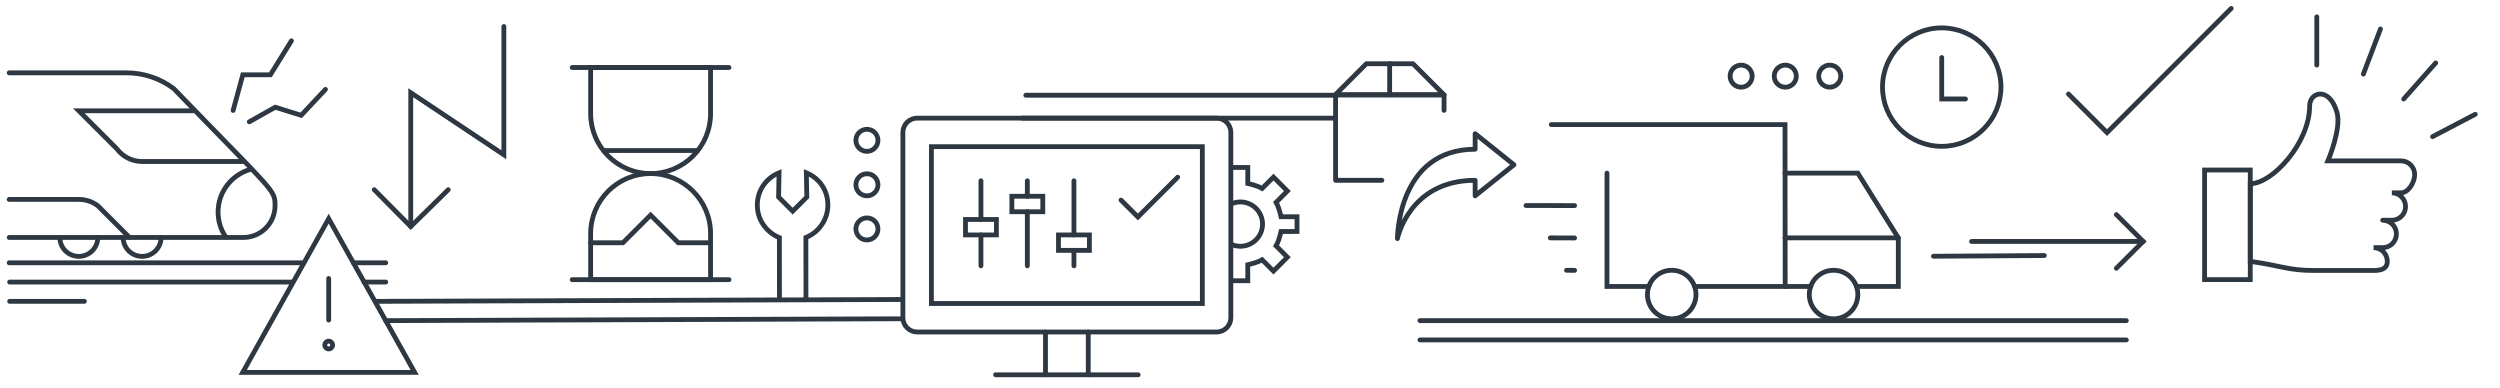 <?xml version="1.0" encoding="UTF-8"?> <!-- Generator: Adobe Illustrator 21.0.0, SVG Export Plug-In . SVG Version: 6.00 Build 0) --> <svg xmlns="http://www.w3.org/2000/svg" xmlns:xlink="http://www.w3.org/1999/xlink" version="1.1" id="Ebene_1" x="0px" y="0px" viewBox="0 0 1037 161" style="enable-background:new 0 0 1037 161;" xml:space="preserve"> <style type="text/css"> .st0{fill:none;stroke:#2D3842;stroke-width:2;stroke-linecap:round;stroke-miterlimit:10;} .st1{fill:none;stroke:#2D3842;stroke-width:2;stroke-linecap:round;stroke-linejoin:round;stroke-miterlimit:10;} </style> <g> <path class="st0" d="M511.452,116.443h6.126v-6.632c1.771-0.426,4.453-1.124,5.965-2.047l4.691,4.689l5.777-5.777 l-4.691-4.69c0.923-1.512,1.622-4.194,2.051-5.965H538V89.895h-6.629c-0.428-1.77-1.127-4.454-2.051-5.965 l4.691-4.691l-5.777-5.775l-4.689,4.691c-1.514-0.926-4.196-1.624-5.967-2.053v-6.629h-6.126"></path> <g> <line class="st0" x1="426.133" y1="110.269" x2="426.133" y2="87.825"></line> <line class="st0" x1="445.471" y1="110.269" x2="445.471" y2="103.855"></line> <line class="st0" x1="406.896" y1="91.031" x2="406.896" y2="75"></line> <line class="st0" x1="406.896" y1="110.269" x2="406.896" y2="97.443"></line> <line class="st0" x1="445.471" y1="97.443" x2="445.471" y2="75"></line> <line class="st0" x1="426.133" y1="81.412" x2="426.133" y2="75"></line> <rect x="439.058" y="97.443" class="st0" width="12.825" height="6.412"></rect> <rect x="419.72" y="81.412" class="st0" width="12.826" height="6.412"></rect> <rect x="400.484" y="91.031" class="st0" width="12.825" height="6.412"></rect> </g> <circle class="st0" cx="359.601" cy="58.211" r="4.578"></circle> <circle class="st0" cx="359.601" cy="76.653" r="4.578"></circle> <circle class="st0" cx="359.601" cy="94.965" r="4.578"></circle> <circle class="st0" cx="758.978" cy="31.588" r="4.578"></circle> <circle class="st0" cx="740.536" cy="31.588" r="4.578"></circle> <circle class="st0" cx="722.223" cy="31.588" r="4.578"></circle> <path class="st0" d="M334.31,123.707l-0.027-25.178c5.345-2.166,9.119-7.396,9.118-13.516 c0-6.125-3.58-11.165-8.927-13.334l0.192,10.064l-5.854,5.854l-5.853-5.853l0.191-10.065 c-5.344,2.167-9.023,7.304-9.022,13.425c-0.003,6.124,3.821,11.308,9.162,13.477l0.026,25.419"></path> <g> <path class="st0" d="M294.738,47.13C294.738,60.866,283.597,72,269.869,72c-13.742,0-24.869-11.134-24.869-24.869V28 h49.739V47.13z"></path> <path class="st0" d="M294.738,96.87c0-13.733-11.142-24.869-24.869-24.869c-13.742,0-24.869,11.136-24.869,24.869V116 h49.739V96.87z"></path> <line class="st0" x1="237.347" y1="28" x2="302.39" y2="28"></line> <line class="st0" x1="237.347" y1="116" x2="302.39" y2="116"></line> <polyline class="st0" points="244.999,100.696 258.39,100.696 269.869,89.217 281.347,100.696 294.738,100.696 "></polyline> <line class="st0" x1="250.339" y1="62.435" x2="289.399" y2="62.435"></line> </g> <g> <path class="st0" d="M510.553,131.802c0,3.252-2.656,5.914-5.915,5.914H380.436c-3.252,0-5.915-2.662-5.915-5.914 V54.914c0-3.252,2.662-5.914,5.915-5.914h124.202c3.258,0,5.915,2.662,5.915,5.914V131.802z"></path> <rect x="386.351" y="60.829" class="st0" width="112.374" height="65.058"></rect> <line class="st0" x1="412.965" y1="155.459" x2="472.109" y2="155.459"></line> <line class="st0" x1="433.666" y1="137.716" x2="433.666" y2="155.459"></line> <line class="st0" x1="451.409" y1="137.716" x2="451.409" y2="155.459"></line> </g> <path class="st0" d="M511.258,101.543c1.014,0.385,2.108,0.605,3.257,0.605c5.076,0,9.19-4.114,9.19-9.19 c0-5.076-4.114-9.19-9.19-9.19c-1.149,0-2.243,0.22-3.257,0.605"></path> <g> <polyline class="st0" points="185.938,78.694 170.381,93.977 155.229,78.694 "></polyline> <polyline class="st0" points="209,11 209,64.212 170.381,38.467 170.381,93.977 "></polyline> </g> <g> <path class="st0" d="M3.81,98.498h97.147c7.251,0,13.128-5.902,13.128-13.153c0-6.753-0.029-5.095-42.009-48.573 c-5.48-4.124-12.302-6.564-19.692-6.564H3.81"></path> <path class="st0" d="M100.957,66.991H58.947c-4.288,0-8.102-2.088-10.502-5.277L32.691,45.96H79.952"></path> <path class="st0" d="M103.582,70.351c-7.59,2.255-13.128,9.291-13.128,17.619c0,3.807,1.16,7.346,3.138,10.277"></path> <path class="st0" d="M53.696,98.472l-13.128-13.128c-2.193-1.644-4.92-2.626-7.877-2.626H3.81"></path> <line class="st0" x1="126" y1="109" x2="3.81" y2="109"></line> <path class="st0" d="M51.07,98.472c0,4.353,3.531,7.877,7.877,7.877c4.349,0,7.877-3.524,7.877-7.877"></path> <path class="st0" d="M24.815,98.472c0,4.353,3.531,7.877,7.877,7.877c4.349,0,7.877-3.524,7.877-7.877"></path> </g> <g> <circle class="st0" cx="805.432" cy="36.133" r="24.568"></circle> <polyline class="st0" points="815.26,41.047 805.432,41.047 805.432,23.849 "></polyline> </g> <g> <polyline class="st0" points="740.422,71.82 770.635,71.82 787.42,98.676 787.42,118.817 770.051,118.817 "></polyline> <polyline class="st0" points="702.913,118.817 740.494,118.817 740.422,51.679 643.469,51.679 "></polyline> <polyline class="st0" points="666.57,71.82 666.57,118.817 683.938,118.817 "></polyline> <path class="st0" d="M770.635,122.175c0,5.559-4.503,10.071-10.071,10.071c-5.561,0-10.071-4.512-10.071-10.071 c0-5.568,4.51-10.071,10.071-10.071C766.132,112.104,770.635,116.607,770.635,122.175z"></path> <path class="st0" d="M703.496,122.175c0,5.559-4.505,10.071-10.071,10.071c-5.561,0-10.071-4.512-10.071-10.071 c0-5.568,4.51-10.071,10.071-10.071C698.99,112.104,703.496,116.607,703.496,122.175z"></path> <line class="st0" x1="633" y1="85.248" x2="653.141" y2="85.281"></line> <line class="st0" x1="643.071" y1="98.676" x2="653.141" y2="98.709"></line> <line class="st0" x1="649.785" y1="112.104" x2="653.141" y2="112.136"></line> <line class="st0" x1="787.42" y1="98.676" x2="740.422" y2="98.676"></line> <line class="st0" x1="740.494" y1="118.817" x2="751.116" y2="118.817"></line> </g> <polyline class="st0" points="96.689,45.821 100.722,31.035 112.148,31.035 120.886,16.92 "></polyline> <polyline class="st0" points="103.411,50.526 114.164,44.477 124.918,47.837 135,37.084 "></polyline> <g> <path class="st0" d="M988.349,91.354L988.349,91.354c3.138,0,5.684,2.548,5.684,5.684 c0,3.143-2.545,5.684-5.684,5.684h-3.789c3.138,0,5.684,2.548,5.684,5.684c0,3.142-2.545,3.789-5.684,3.789 c0,0-15.156,0-24.629,0c-10.8,0-13.262-1.894-26.524-3.789V76.198c9.284,0,24.629-17.051,24.629-32.208 c0-5.991,8.293-8.222,11.367,2.725c1.895,6.748-3.789,20.01-3.789,20.01h30.313 c3.138,0,5.684,2.548,5.684,5.684c0,3.142-2.545,7.578-5.684,7.578h-3.789c3.138,0,5.684,2.548,5.684,5.684 c0,3.142-2.545,5.684-5.684,5.684H988.349"></path> <rect x="914.462" y="70.514" class="st0" width="18.945" height="45.469"></rect> </g> <line class="st0" x1="4" y1="117" x2="121" y2="117"></line> <line class="st0" x1="4" y1="125" x2="35" y2="125"></line> <g> <line class="st0" x1="136.339" y1="132.764" x2="136.339" y2="115.516"></line> <polygon class="st0" points="172,154.467 100.679,154.467 136.339,90.706 "></polygon> <path class="st0" d="M137.96,143.12c0,0.896-0.725,1.621-1.621,1.621l0,0c-0.896,0-1.621-0.725-1.621-1.621l0,0 c0-0.896,0.725-1.621,1.621-1.621l0,0C137.235,141.499,137.96,142.224,137.96,143.12L137.96,143.12z"></path> </g> <line class="st0" x1="146.571" y1="109" x2="160" y2="109"></line> <line class="st0" x1="151" y1="117" x2="160" y2="117"></line> <line class="st0" x1="156" y1="125" x2="373.999" y2="124.228"></line> <line class="st0" x1="160" y1="133" x2="373.999" y2="132.228"></line> <polyline class="st0" points="465,83 472,90 488.5,73.5 "></polyline> <g> <polyline class="st1" points="573.207,74.79 554,74.79 554,39.336 598.992,39.336 598.992,45.782 "></polyline> <polygon class="st1" points="598.992,39.336 553.868,39.336 566.761,26.444 586.099,26.444 "></polygon> <line class="st1" x1="576.43" y1="26.444" x2="576.43" y2="39.336"></line> <path class="st1" d="M611.884,81.237c0,0,0-1.612,0-6.446c-27.397,0-32.231,24.174-32.231,24.174 s0-37.066,32.231-37.066c0-1.612,0-6.446,0-6.446L628,68.344L611.884,81.237z"></path> </g> <line class="st0" x1="425.5" y1="39.5" x2="554" y2="39.5"></line> <line class="st0" x1="424" y1="49" x2="554" y2="49"></line> <g> <polyline class="st0" points="877.871,89.021 889,100.15 877.871,111.279 "></polyline> <line class="st0" x1="889" y1="100.15" x2="817.805" y2="100.15"></line> </g> <line class="st0" x1="848" y1="106" x2="802" y2="106.287"></line> <line class="st0" x1="961" y1="27" x2="961" y2="7"></line> <line class="st0" x1="980.316" y1="30.727" x2="987.416" y2="12.03"></line> <line class="st0" x1="997.049" y1="41.069" x2="1010.325" y2="26.111"></line> <line class="st0" x1="1009.022" y1="56.678" x2="1026.743" y2="47.407"></line> <polyline class="st0" points="858,39 874,55 925.5,3.5 "></polyline> <line class="st0" x1="589" y1="141" x2="882" y2="141"></line> <line class="st0" x1="589" y1="133" x2="882" y2="133"></line> </g> </svg> 